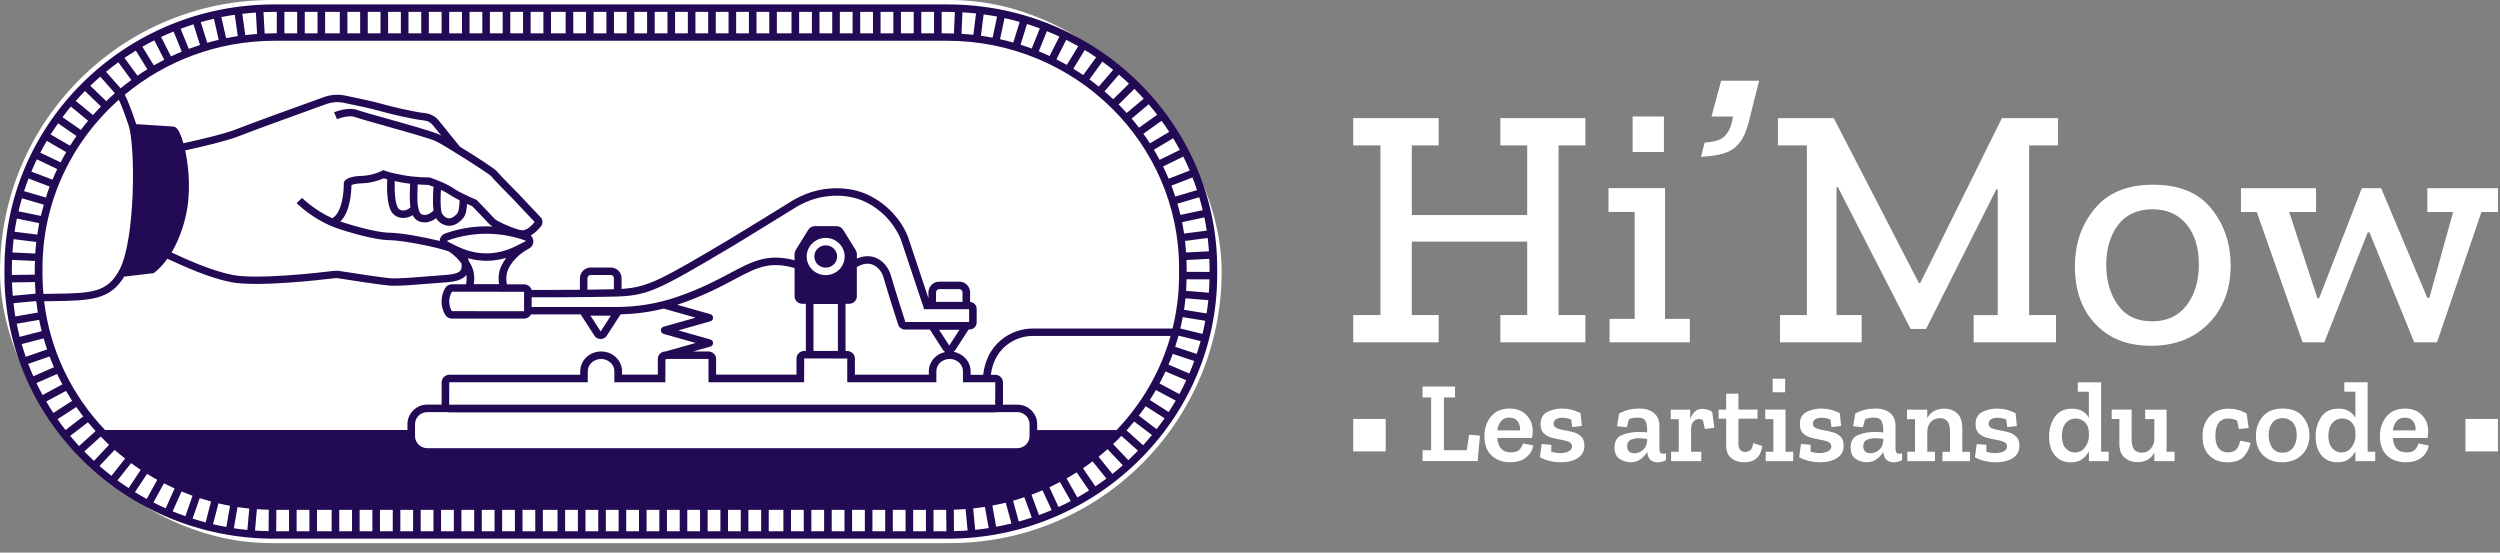 <svg width="190" height="42" viewBox="0 0 190 42" fill="none" xmlns="http://www.w3.org/2000/svg">
<rect x="0" y="0" width="190" height="42" fill="#808080" stroke="none"/>
<g clip-path="url(#clip0_218_4582)">
<rect width="92.846" height="41.276" rx="20.638" fill="white"/>
<path d="M63.621 19.493C63.621 19.719 63.531 19.931 63.367 20.092C63.202 20.254 62.986 20.341 62.755 20.341C62.278 20.341 61.888 19.959 61.888 19.493C61.888 19.026 62.275 18.645 62.755 18.645C63.231 18.645 63.621 19.026 63.621 19.493ZM92.508 20.412V20.864C92.508 31.935 83.313 40.941 72.01 40.941H20.835C9.533 40.938 0.338 31.935 0.338 20.864V20.412C0.338 9.342 9.533 0.336 20.835 0.336H72.01C83.313 0.336 92.508 9.342 92.508 20.412ZM91.783 18.088L90.063 18.311C90.097 18.602 90.123 18.893 90.143 19.188L91.879 19.1C91.855 18.761 91.824 18.421 91.783 18.088ZM91.532 16.524L89.837 16.883C89.895 17.169 89.947 17.46 89.99 17.751L91.711 17.528C91.659 17.191 91.601 16.855 91.532 16.524ZM91.142 14.989L89.488 15.48C89.569 15.761 89.644 16.046 89.713 16.332L91.405 15.973C91.327 15.642 91.238 15.314 91.142 14.989ZM3.3 22.335C3.525 22.332 3.741 22.329 3.946 22.326C6.923 22.287 8.156 22.27 9.088 20.491C10.278 18.232 10.315 11.126 9.767 9.506C9.394 8.4 9.157 7.849 9.03 7.58C5.471 10.744 3.23 15.308 3.23 20.375V20.904C3.23 21.387 3.256 21.863 3.297 22.335H3.3ZM3.355 22.9C3.799 26.658 5.476 30.051 7.985 32.681H30.966V32.229C30.966 31.414 31.644 30.75 32.476 30.75H33.564V29.07C33.564 28.745 33.827 28.482 34.15 28.482H44.099V28.208C44.099 27.382 44.812 26.712 45.687 26.712C46.561 26.712 47.274 27.385 47.274 28.208V28.468H49.994V27.272C49.994 26.961 50.257 26.709 50.58 26.709H50.594L52.867 26.064L50.433 25.375C50.309 25.341 50.225 25.227 50.225 25.103C50.225 24.979 50.309 24.866 50.433 24.832L52.867 24.142L50.439 23.454C49.376 23.72 48.282 23.864 47.168 23.887L46.091 25.55C45.987 25.686 45.822 25.767 45.646 25.767C45.47 25.767 45.303 25.686 45.202 25.55L44.13 23.893H40.354C40.262 24.082 40.057 24.215 39.817 24.215H34.344C34.133 24.215 33.939 24.102 33.833 23.924C33.466 23.299 33.469 22.521 33.833 21.894C33.937 21.715 34.133 21.605 34.344 21.605H35.42C35.467 21.368 35.475 21.13 35.446 20.895C35.19 21.226 34.69 21.407 33.899 21.458C33.515 21.484 33.076 21.52 32.623 21.557C31.639 21.636 30.628 21.718 29.976 21.718C29.84 21.718 29.721 21.715 29.62 21.707C28.939 21.656 26.453 21.269 25.709 21.15C25.613 21.136 25.524 21.133 25.426 21.144C24.461 21.263 19.545 21.834 17.556 21.444C15.867 21.113 13.947 20.228 12.916 19.753C12.847 19.722 12.784 19.691 12.72 19.663C12.2 20.392 11.761 20.698 11.727 20.72L11.669 20.76L9.437 21.023C8.355 22.821 6.836 22.847 3.949 22.886C3.759 22.886 3.557 22.892 3.349 22.895L3.355 22.9ZM14.085 16.561C13.803 17.697 13.419 18.554 13.04 19.188C13.084 19.207 13.121 19.224 13.168 19.247C14.175 19.711 16.052 20.576 17.674 20.895C19.577 21.269 24.409 20.706 25.359 20.587C25.509 20.57 25.657 20.57 25.807 20.596C27.331 20.836 29.147 21.108 29.672 21.147C30.215 21.19 31.471 21.088 32.58 20.997C33.033 20.96 33.475 20.924 33.861 20.898C35.074 20.816 35.077 20.48 35.083 20.259C35.083 20.186 35.083 20.112 35.077 20.039C34.855 19.716 34.537 19.391 34.113 19.108C33.197 18.778 30.608 18.26 29.583 18.252C28.826 18.246 27.421 17.935 25.818 17.418C23.895 16.798 22.596 15.492 22.541 15.435L22.957 15.042C22.957 15.042 23.878 15.961 25.247 16.583C26 16.19 26.139 14.553 26.127 13.939V13.874L26.156 13.815C26.231 13.659 26.508 13.391 27.513 13.365C28.321 13.343 29.011 12.995 29.017 12.989L29.15 12.921L29.283 12.989C29.283 12.989 29.543 13.105 30.536 13.295C31.575 13.495 32.58 13.484 32.591 13.484H32.64L32.686 13.498C32.733 13.512 33.847 13.883 34.456 14.307C35.008 14.689 36.151 15.164 36.162 15.167L36.217 15.189L36.258 15.232C36.301 15.277 37.329 16.337 37.6 16.637C37.796 16.849 39.324 17.505 39.702 17.505C39.705 17.505 39.708 17.505 39.711 17.505C40.092 17.494 40.473 17.073 40.634 16.869L38.966 15.102C38.524 14.658 37.499 13.62 37.317 13.374C37.034 13.111 33.824 11.066 33.125 10.73C32.704 10.529 30.666 9.955 29.176 9.537C28.093 9.231 27.239 8.994 26.982 8.895C26.563 8.737 25.853 8.957 25.613 9.056L25.388 8.536C25.498 8.491 26.477 8.1 27.19 8.369C27.423 8.457 28.353 8.717 29.335 8.994C31.012 9.466 32.912 9.998 33.379 10.221C33.417 10.238 33.469 10.266 33.535 10.303L32.906 9.523C32.738 9.316 32.499 9.183 32.233 9.155C31.252 9.048 29.41 8.598 28.841 8.428C28.396 8.295 27.426 8.078 26.107 7.809C25.677 7.721 25.232 7.755 24.822 7.902C23.529 8.369 19.224 9.919 18.2 10.331C17.232 10.722 15.096 11.208 14.074 11.431C14.374 12.803 14.527 14.776 14.085 16.555V16.561ZM37.921 20.825C37.97 20.42 38.172 19.996 38.475 19.598C37.972 19.745 37.47 19.821 36.965 19.821C36.5 19.821 36.032 19.753 35.568 19.626C35.596 19.699 35.617 19.77 35.631 19.838C35.839 20.163 35.98 20.5 36.021 20.822C36.053 21.076 36.05 21.337 36.009 21.594H37.926C37.889 21.337 37.883 21.079 37.915 20.825H37.921ZM34.346 22.174C34.075 22.632 34.075 23.194 34.338 23.647L39.82 23.652C39.82 23.652 39.82 23.652 39.823 23.652C39.826 23.652 39.829 23.652 39.829 23.652V22.176L34.344 22.171L34.346 22.174ZM39.252 18.684L39.95 18.334C39.95 18.317 39.941 18.286 39.901 18.271C38.013 17.598 35.931 17.596 34.04 18.271C33.997 18.286 33.989 18.32 33.989 18.337C33.989 18.339 33.989 18.339 33.989 18.345L34.693 18.696C36.203 19.445 37.736 19.445 39.249 18.687L39.252 18.684ZM33.417 18.294C33.434 18.042 33.602 17.825 33.844 17.74C35.002 17.327 36.223 17.152 37.435 17.214C37.314 17.137 37.219 17.07 37.17 17.013C36.936 16.753 36.084 15.871 35.885 15.667C35.81 15.636 35.669 15.574 35.493 15.498C35.49 15.543 35.487 15.591 35.481 15.656C35.429 16.218 35.366 16.583 34.719 16.993C34.543 17.104 34.346 17.16 34.147 17.16C34 17.16 33.853 17.129 33.711 17.07C33.475 16.971 33.275 16.798 33.143 16.586C32.929 16.742 32.632 16.903 32.294 16.903C32.279 16.903 32.268 16.903 32.253 16.903C31.751 16.886 31.503 16.631 31.367 16.354C31.153 16.49 30.902 16.564 30.648 16.564C30.634 16.564 30.616 16.564 30.602 16.564C30.253 16.552 29.952 16.391 29.773 16.125C29.387 15.546 29.398 14.253 29.43 13.628C29.314 13.597 29.228 13.572 29.167 13.549C28.907 13.665 28.269 13.911 27.533 13.931C27.034 13.945 26.803 14.021 26.71 14.067C26.705 14.564 26.627 16.091 25.87 16.832C25.916 16.849 25.96 16.866 26.006 16.88C27.831 17.468 29.055 17.683 29.595 17.686C30.438 17.692 32.204 18.008 33.423 18.314C33.423 18.308 33.423 18.3 33.423 18.294H33.417ZM31.165 13.962C30.928 13.934 30.68 13.897 30.423 13.849C30.264 13.818 30.126 13.79 29.999 13.761C29.973 14.494 30.016 15.455 30.256 15.811C30.351 15.956 30.507 15.989 30.622 15.995C30.833 16.006 31.047 15.908 31.194 15.755V15.738C31.116 15.379 31.145 14.477 31.168 13.965L31.165 13.962ZM32.941 14.194C32.761 14.126 32.614 14.072 32.545 14.05C32.427 14.05 32.132 14.047 31.742 14.019C31.719 14.559 31.699 15.35 31.757 15.628L31.774 15.712C31.858 16.145 31.927 16.323 32.274 16.337C32.279 16.337 32.285 16.337 32.291 16.337C32.539 16.337 32.799 16.145 32.946 16.009C32.874 15.447 32.914 14.61 32.946 14.197L32.941 14.194ZM33.535 16.052C33.576 16.267 33.734 16.462 33.939 16.549C34.052 16.597 34.225 16.631 34.404 16.515C34.829 16.247 34.86 16.094 34.907 15.602C34.921 15.455 34.924 15.376 34.927 15.302C34.927 15.277 34.927 15.252 34.93 15.226C34.641 15.082 34.346 14.921 34.127 14.768C33.957 14.649 33.734 14.533 33.509 14.431C33.483 14.898 33.46 15.628 33.538 16.052H33.535ZM40.406 22.598V23.33H46.859C48.412 23.33 49.933 23.081 51.377 22.592C53.219 21.967 54.489 21.291 55.508 20.748C57.194 19.852 58.343 19.241 60.387 19.779V19.306C60.387 19.202 60.416 19.097 60.471 19.009L61.426 17.465C61.533 17.296 61.724 17.188 61.929 17.188H63.574C63.779 17.188 63.97 17.293 64.077 17.465L65.035 19.007C65.09 19.097 65.122 19.199 65.122 19.303V19.648C65.89 19.318 66.476 19.502 66.854 19.745C67.255 20.005 67.556 20.426 67.706 20.929C68.13 22.374 68.65 23.98 68.808 24.473H73.653V23.5H70.235L68.482 18.243C68.477 18.223 67.873 16.45 65.936 15.424C65.298 15.088 64.565 14.901 63.753 14.875C63.268 14.861 62.769 14.909 62.272 15.02C61.741 15.138 61.207 15.348 60.641 15.659C60.477 15.761 56.293 18.342 55.725 18.679C49.847 22.165 49.226 22.488 46.55 22.547C44.318 22.595 41.379 22.598 40.406 22.595V22.598ZM46.535 21.984C46.576 21.984 46.616 21.984 46.657 21.981V21.15C46.657 21.014 46.55 20.898 46.426 20.898H44.875C44.818 20.898 44.763 20.924 44.719 20.969C44.673 21.017 44.647 21.082 44.647 21.153L44.642 22.015C45.291 22.007 45.941 21.998 46.538 21.984H46.535ZM73.151 22.94V22.227C73.151 22.092 73.044 21.976 72.92 21.976H71.369C71.311 21.976 71.257 22.001 71.213 22.046C71.167 22.094 71.141 22.16 71.141 22.23L71.135 22.94H73.153H73.151ZM73.185 29.05V28.211C73.185 27.696 72.732 27.28 72.175 27.28C71.618 27.28 71.164 27.699 71.164 28.211V29.05H64.391V27.249L61.12 27.241L61.112 29.053H53.845V27.28H50.672L50.589 27.309C50.583 27.309 50.58 27.309 50.574 27.309L50.566 29.053H46.691V28.213C46.691 27.699 46.238 27.283 45.681 27.283C45.124 27.283 44.67 27.702 44.67 28.213V29.053H34.144L34.136 30.756H37.248H75.633L75.642 29.073L75.633 29.05H73.182H73.185ZM78.243 32.234C78.243 31.731 77.825 31.321 77.311 31.321H75.784C75.737 31.332 75.688 31.341 75.639 31.341H34.147C34.098 31.341 34.049 31.332 34.003 31.321H32.476C31.962 31.321 31.543 31.731 31.543 32.234V33.148C31.543 33.651 31.962 34.061 32.476 34.061H77.314C77.828 34.061 78.246 33.651 78.246 33.148V32.234H78.243ZM54.192 26.07C54.192 26.197 54.108 26.308 53.984 26.342L52.67 26.712H53.837C54.16 26.712 54.423 26.964 54.423 27.275V28.471H60.534V27.246C60.534 26.93 60.797 26.672 61.12 26.672H61.245V23.087H60.973C60.65 23.087 60.387 22.83 60.387 22.513V20.372C58.473 19.824 57.497 20.338 55.782 21.252C54.743 21.803 53.45 22.493 51.565 23.132C51.53 23.143 51.495 23.152 51.464 23.163L53.987 23.876C54.111 23.91 54.195 24.023 54.195 24.147C54.195 24.272 54.111 24.385 53.987 24.419L51.553 25.109L53.987 25.799C54.111 25.833 54.195 25.946 54.195 26.07H54.192ZM63.774 20.497C64.045 20.228 64.195 19.875 64.195 19.496C64.195 18.715 63.545 18.082 62.752 18.082C61.955 18.082 61.308 18.718 61.308 19.496C61.308 20.276 61.955 20.91 62.752 20.91C63.139 20.91 63.499 20.763 63.774 20.494V20.497ZM61.825 23.104V26.67H63.681V23.104H61.825ZM65.122 22.51C65.122 22.663 65.061 22.807 64.951 22.917C64.842 23.025 64.695 23.087 64.536 23.087H64.261V26.675H64.386C64.709 26.675 64.972 26.933 64.972 27.249V28.474H70.59V28.213C70.59 27.501 71.121 26.904 71.828 26.754C71.779 26.721 71.733 26.684 71.695 26.636L70.668 25.047H68.785C68.546 25.047 68.335 24.897 68.263 24.673C68.11 24.207 67.579 22.57 67.148 21.093C67.039 20.717 66.819 20.409 66.534 20.225C66.124 19.959 65.659 19.982 65.119 20.29V22.513L65.122 22.51ZM72.917 25.066H71.369L72.143 26.262L72.917 25.066ZM44.875 23.992L45.649 25.188L46.423 23.992H44.875ZM88.963 25.533H78.494C77.29 25.533 76.176 26.22 75.656 27.286C75.472 27.662 75.353 28.069 75.304 28.485H75.642C75.965 28.485 76.228 28.748 76.228 29.073V30.753H77.317C78.151 30.753 78.826 31.417 78.826 32.232V32.684H84.863C86.769 30.685 88.198 28.242 88.966 25.533H88.963ZM89.609 20.904V20.375C89.609 10.849 81.696 3.098 71.97 3.098H20.873C16.534 3.098 12.558 4.645 9.484 7.198C9.628 7.467 9.888 8.055 10.318 9.328C10.329 9.361 10.338 9.398 10.35 9.435C11.063 9.48 12.815 9.593 13.153 9.616C13.349 9.63 13.468 9.788 13.508 9.842C13.647 10.026 13.8 10.396 13.938 10.888C14.943 10.668 17.062 10.184 17.983 9.814C18.988 9.41 22.963 7.973 24.626 7.376C25.137 7.193 25.691 7.153 26.228 7.261C27.172 7.453 28.422 7.719 29.014 7.894C29.551 8.052 31.373 8.496 32.303 8.598C32.721 8.643 33.099 8.85 33.362 9.178L34.95 11.146C36.18 11.901 37.675 12.862 37.796 13.054C37.88 13.173 38.671 13.993 39.39 14.714L41.082 16.507C41.264 16.699 41.278 16.991 41.117 17.197C40.952 17.406 40.678 17.703 40.337 17.895C40.447 18.003 40.522 18.141 40.533 18.3C40.551 18.549 40.424 18.778 40.201 18.893C39.133 19.453 38.57 20.324 38.498 20.895C38.469 21.133 38.478 21.37 38.524 21.611H39.826C39.976 21.611 40.118 21.662 40.227 21.755C40.314 21.831 40.374 21.928 40.401 22.035C41.024 22.035 42.499 22.035 44.07 22.021L44.076 21.15C44.076 20.938 44.157 20.734 44.307 20.579C44.46 20.42 44.665 20.333 44.881 20.333H46.431C46.876 20.333 47.24 20.698 47.24 21.15V21.956C49.235 21.834 50.239 21.272 55.427 18.195C55.993 17.861 60.306 15.201 60.35 15.172C60.976 14.827 61.559 14.601 62.145 14.468C62.691 14.347 63.239 14.293 63.774 14.31C64.674 14.338 65.494 14.547 66.21 14.926C68.361 16.066 69.005 17.989 69.031 18.071L70.561 22.663V22.224C70.564 22.012 70.647 21.809 70.795 21.653C70.948 21.495 71.153 21.407 71.369 21.407H72.92C73.364 21.407 73.728 21.772 73.728 22.224V22.943C74.008 22.968 74.227 23.194 74.227 23.474V24.504C74.227 24.8 73.982 25.041 73.679 25.041H73.615L72.588 26.63C72.556 26.672 72.515 26.709 72.472 26.74C73.208 26.87 73.766 27.481 73.766 28.211V28.485H74.721C74.776 27.987 74.915 27.495 75.134 27.043C75.749 25.785 77.068 24.97 78.494 24.97H89.113C89.436 23.667 89.609 22.306 89.609 20.907V20.904ZM90.628 13.487L89.026 14.109C89.13 14.383 89.231 14.661 89.321 14.94L90.975 14.448C90.868 14.123 90.753 13.804 90.628 13.487ZM89.93 11.898L88.394 12.653C88.544 12.958 88.683 13.269 88.815 13.583L90.418 12.961C90.265 12.602 90.103 12.246 89.93 11.898ZM89.162 10.507L87.695 11.38C87.845 11.632 87.993 11.889 88.131 12.149L89.667 11.395C89.505 11.095 89.338 10.798 89.162 10.507ZM88.281 9.181L86.898 10.165C87.072 10.405 87.236 10.648 87.395 10.897L88.859 10.023C88.674 9.738 88.481 9.455 88.281 9.178V9.181ZM87.3 7.925L86.006 9.011C86.197 9.237 86.385 9.466 86.564 9.704L87.946 8.72C87.739 8.448 87.522 8.185 87.3 7.925ZM86.214 6.754L85.016 7.939C85.224 8.148 85.429 8.366 85.628 8.587L86.921 7.501C86.694 7.246 86.457 6.998 86.214 6.757V6.754ZM85.036 5.674L83.942 6.944C84.167 7.136 84.39 7.337 84.606 7.54L85.804 6.358C85.556 6.124 85.299 5.895 85.039 5.674H85.036ZM83.778 4.687L82.796 6.036C83.038 6.211 83.275 6.392 83.506 6.579L84.6 5.309C84.332 5.095 84.058 4.888 83.781 4.687H83.778ZM82.441 3.802L81.575 5.222C81.829 5.377 82.08 5.538 82.325 5.705L83.307 4.357C83.024 4.164 82.735 3.978 82.441 3.799V3.802ZM81.032 3.03L80.287 4.509C80.556 4.645 80.818 4.786 81.078 4.933L81.944 3.514C81.644 3.344 81.341 3.183 81.032 3.028V3.03ZM79.566 2.369L78.948 3.898C79.225 4.012 79.499 4.13 79.77 4.258L80.515 2.779C80.204 2.634 79.886 2.499 79.566 2.369ZM77.562 3.398C77.848 3.488 78.131 3.587 78.411 3.689L79.028 2.159C78.705 2.041 78.379 1.928 78.05 1.826L77.562 3.398ZM76.003 2.979C76.344 3.056 76.678 3.141 77.01 3.234L77.496 1.665C77.114 1.557 76.73 1.461 76.344 1.376L76.003 2.979ZM74.548 2.716C74.845 2.759 75.143 2.807 75.437 2.864L75.778 1.26C75.44 1.195 75.099 1.141 74.756 1.096L74.551 2.716H74.548ZM73.076 2.569C73.376 2.586 73.676 2.612 73.973 2.643L74.178 1.023C73.838 0.986 73.491 0.958 73.145 0.938L73.073 2.569H73.076ZM71.566 2.533H71.97C72.146 2.533 72.322 2.541 72.498 2.547L72.57 0.918C72.383 0.912 72.198 0.904 72.01 0.904H71.566V2.533ZM70.018 2.533H70.988V0.901H70.018V2.53V2.533ZM68.471 2.533H69.441V0.901H68.471V2.53V2.533ZM66.923 2.533H67.893V0.901H66.923V2.53V2.533ZM65.376 2.533H66.346V0.901H65.376V2.53V2.533ZM63.828 2.533H64.799V0.901H63.828V2.53V2.533ZM62.281 2.533H63.251V0.901H62.281V2.53V2.533ZM60.734 2.533H61.704V0.901H60.734V2.53V2.533ZM59.042 2.533H60.156V0.901H59.042V2.53V2.533ZM57.494 2.533H58.464V0.901H57.494V2.53V2.533ZM55.947 2.533H56.917V0.901H55.947V2.53V2.533ZM54.4 2.533H55.37V0.901H54.4V2.53V2.533ZM52.852 2.533H53.822V0.901H52.852V2.53V2.533ZM51.305 2.533H52.275V0.901H51.305V2.53V2.533ZM49.757 2.533H50.727V0.901H49.757V2.53V2.533ZM48.21 2.533H49.18V0.901H48.21V2.53V2.533ZM46.662 2.533H47.632V0.901H46.662V2.53V2.533ZM45.115 2.533H46.085V0.901H45.115V2.53V2.533ZM43.568 2.533H44.538V0.901H43.568V2.53V2.533ZM41.876 2.533H42.99V0.901H41.876V2.53V2.533ZM40.328 2.533H41.298V0.901H40.328V2.53V2.533ZM38.781 2.533H39.751V0.901H38.781V2.53V2.533ZM37.233 2.533H38.203V0.901H37.233V2.53V2.533ZM35.686 2.533H36.656V0.901H35.686V2.53V2.533ZM34.139 2.533H35.109V0.901H34.139V2.53V2.533ZM32.591 2.533H33.561V0.901H32.591V2.53V2.533ZM31.044 2.533H32.014V0.901H31.044V2.53V2.533ZM29.496 2.533H30.466V0.901H29.496V2.53V2.533ZM27.949 2.533H28.919V0.901H27.949V2.53V2.533ZM26.401 2.533H27.372V0.901H26.401V2.53V2.533ZM24.71 2.533H25.824V0.901H24.71V2.53V2.533ZM23.162 2.533H24.132V0.901H23.162V2.53V2.533ZM21.615 2.533H22.585V0.901H21.615V2.53V2.533ZM20.024 0.924L20.114 2.55C20.362 2.541 20.607 2.53 20.858 2.53H21.037V0.901H20.818C20.552 0.901 20.287 0.91 20.021 0.921L20.024 0.924ZM18.416 1.051L18.641 2.668C18.939 2.632 19.236 2.603 19.539 2.584L19.447 0.955C19.1 0.977 18.757 1.011 18.416 1.051ZM16.822 1.3L17.183 2.897C17.478 2.838 17.772 2.787 18.07 2.742L17.844 1.122C17.501 1.173 17.16 1.232 16.822 1.297V1.3ZM15.258 1.684L15.751 3.254C16.04 3.172 16.329 3.095 16.62 3.028L16.259 1.427C15.922 1.506 15.587 1.591 15.258 1.684ZM13.727 2.188L14.351 3.715C14.631 3.61 14.914 3.511 15.2 3.418L14.706 1.848C14.377 1.953 14.051 2.066 13.727 2.188ZM12.244 2.81L12.994 4.286C13.266 4.159 13.537 4.037 13.814 3.924L13.191 2.397C12.87 2.527 12.555 2.666 12.244 2.81ZM10.82 3.553L11.692 4.967C11.952 4.82 12.215 4.676 12.48 4.54L11.73 3.064C11.421 3.22 11.118 3.381 10.82 3.553ZM9.461 4.405L10.448 5.751C10.693 5.581 10.944 5.42 11.198 5.264L10.324 3.848C10.029 4.026 9.743 4.215 9.458 4.407L9.461 4.405ZM8.057 5.454L9.166 6.712C9.432 6.494 9.7 6.282 9.98 6.079L8.993 4.733C8.675 4.964 8.363 5.205 8.06 5.454H8.057ZM6.862 6.517L8.075 7.685C8.288 7.478 8.508 7.277 8.73 7.082L7.622 5.824C7.362 6.05 7.111 6.279 6.862 6.517ZM5.759 7.671L7.067 8.742C7.264 8.519 7.466 8.301 7.671 8.089L6.458 6.918C6.218 7.162 5.985 7.413 5.759 7.671ZM4.752 8.906L6.146 9.873C6.322 9.636 6.507 9.404 6.695 9.175L5.384 8.1C5.165 8.363 4.954 8.632 4.749 8.906H4.752ZM3.848 10.218L5.323 11.075C5.479 10.823 5.644 10.577 5.811 10.337L4.417 9.37C4.221 9.65 4.03 9.933 3.848 10.221V10.218ZM3.06 11.601L4.605 12.339C4.74 12.076 4.882 11.819 5.032 11.564L3.557 10.707C3.383 11.002 3.219 11.298 3.063 11.601H3.06ZM2.385 13.04L3.99 13.654C4.102 13.382 4.224 13.114 4.351 12.848L2.803 12.11C2.656 12.415 2.517 12.726 2.385 13.04ZM1.83 14.528L3.484 15.011C3.574 14.731 3.672 14.454 3.776 14.18L2.171 13.566C2.05 13.883 1.934 14.202 1.83 14.528ZM1.409 16.057L3.103 16.408C3.17 16.122 3.245 15.837 3.326 15.554L1.669 15.07C1.573 15.396 1.487 15.724 1.409 16.057ZM1.108 17.613L2.829 17.828C2.872 17.536 2.922 17.248 2.979 16.959L1.282 16.609C1.215 16.94 1.158 17.276 1.106 17.613H1.108ZM0.944 19.188L2.679 19.267C2.696 18.973 2.722 18.679 2.757 18.39L1.036 18.175C0.996 18.512 0.967 18.848 0.944 19.188ZM0.901 20.898L2.641 20.873V20.378C2.641 20.194 2.65 20.013 2.656 19.832L0.918 19.753C0.909 19.974 0.901 20.194 0.901 20.418V20.87C0.901 20.87 0.901 20.89 0.901 20.898ZM0.973 22.479L2.702 22.318C2.679 22.027 2.662 21.733 2.653 21.438L0.912 21.464C0.924 21.806 0.941 22.142 0.97 22.479H0.973ZM1.169 24.051L2.875 23.754C2.829 23.466 2.789 23.175 2.754 22.881L1.025 23.042C1.062 23.381 1.111 23.718 1.166 24.051H1.169ZM1.495 25.601L3.17 25.168C3.098 24.885 3.034 24.597 2.976 24.308L1.27 24.605C1.337 24.939 1.412 25.273 1.495 25.601ZM1.954 27.119L3.583 26.556C3.487 26.279 3.401 25.999 3.32 25.717L1.648 26.149C1.744 26.477 1.845 26.8 1.957 27.122L1.954 27.119ZM2.532 28.598L4.102 27.908C3.984 27.64 3.874 27.368 3.77 27.091L2.145 27.654C2.266 27.973 2.396 28.287 2.535 28.598H2.532ZM3.233 30.023L4.74 29.212C4.602 28.951 4.466 28.689 4.342 28.423L2.771 29.113C2.919 29.421 3.072 29.723 3.236 30.023H3.233ZM4.053 31.386L5.482 30.462C5.321 30.213 5.168 29.964 5.017 29.706L3.513 30.515C3.687 30.809 3.866 31.101 4.053 31.383V31.386ZM4.98 32.681L6.325 31.649C6.143 31.414 5.97 31.177 5.8 30.934L4.371 31.858C4.567 32.138 4.769 32.413 4.98 32.681ZM7.264 32.766C7.064 32.545 6.871 32.322 6.68 32.093L5.335 33.125C5.552 33.388 5.777 33.648 6.008 33.9L7.261 32.766H7.264ZM7.139 35.028L8.291 33.804C8.075 33.6 7.861 33.394 7.656 33.179L6.406 34.31C6.646 34.556 6.888 34.793 7.139 35.028ZM8.473 36.162L9.507 34.847C9.235 34.635 8.97 34.417 8.713 34.191L7.561 35.413C7.855 35.67 8.161 35.919 8.47 36.162H8.473ZM9.775 37.095L10.696 35.707C10.448 35.543 10.203 35.373 9.963 35.195L8.929 36.51C9.207 36.713 9.489 36.906 9.778 37.095H9.775ZM11.152 37.918L11.952 36.465C11.689 36.32 11.432 36.17 11.178 36.012L10.257 37.401C10.549 37.581 10.846 37.754 11.149 37.918H11.152ZM12.593 38.631L13.268 37.121C12.994 36.996 12.726 36.869 12.46 36.733L11.66 38.187C11.966 38.342 12.278 38.492 12.593 38.631ZM14.634 37.678C14.351 37.576 14.071 37.468 13.797 37.355L13.121 38.862C13.439 38.992 13.762 39.114 14.088 39.23L14.634 37.678ZM16.043 38.113C15.751 38.034 15.466 37.949 15.18 37.859L14.634 39.411C14.963 39.516 15.292 39.615 15.627 39.702L16.04 38.113H16.043ZM17.483 38.438C17.186 38.385 16.895 38.322 16.603 38.255L16.19 39.841C16.525 39.92 16.863 39.988 17.203 40.05L17.483 38.438ZM18.947 38.65C18.647 38.619 18.35 38.583 18.052 38.537L17.772 40.149C18.113 40.2 18.456 40.242 18.8 40.276L18.944 38.648L18.947 38.65ZM20.425 38.738C20.122 38.732 19.822 38.718 19.525 38.696L19.38 40.322C19.724 40.347 20.067 40.361 20.414 40.367L20.425 38.738ZM21.967 38.749H21.003L20.991 40.378H21.967V38.749ZM23.514 38.749H22.544V40.378H23.514V38.749ZM25.206 38.749H24.092V40.378H25.206V38.749ZM26.754 38.749H25.784V40.378H26.754V38.749ZM28.301 38.749H27.331V40.378H28.301V38.749ZM29.849 38.749H28.878V40.378H29.849V38.749ZM31.396 38.749H30.426V40.378H31.396V38.749ZM32.943 38.749H31.973V40.378H32.943V38.749ZM34.491 38.749H33.521V40.378H34.491V38.749ZM36.038 38.749H35.068V40.378H36.038V38.749ZM37.586 38.749H36.616V40.378H37.586V38.749ZM39.133 38.749H38.163V40.378H39.133V38.749ZM40.681 38.749H39.711V40.378H40.681V38.749ZM42.372 38.749H41.258V40.378H42.372V38.749ZM43.92 38.749H42.95V40.378H43.92V38.749ZM45.467 38.749H44.497V40.378H45.467V38.749ZM47.015 38.749H46.045V40.378H47.015V38.749ZM48.562 38.749H47.592V40.378H48.562V38.749ZM50.109 38.749H49.139V40.378H50.109V38.749ZM51.657 38.749H50.687V40.378H51.657V38.749ZM53.204 38.749H52.234V40.378H53.204V38.749ZM54.752 38.749H53.782V40.378H54.752V38.749ZM56.299 38.749H55.329V40.378H56.299V38.749ZM57.847 38.749H56.877V40.378H57.847V38.749ZM59.538 38.749H58.424V40.378H59.538V38.749ZM61.086 38.749H60.116V40.378H61.086V38.749ZM62.633 38.749H61.663V40.378H62.633V38.749ZM64.181 38.749H63.211V40.378H64.181V38.749ZM65.728 38.749H64.758V40.378H65.728V38.749ZM67.275 38.749H66.305V40.378H67.275V38.749ZM68.823 38.749H67.853V40.378H68.823V38.749ZM70.37 38.749H69.4V40.378H70.37V38.749ZM71.927 40.378L71.909 38.749H70.948V40.378H71.927ZM73.537 40.316L73.387 38.693C73.09 38.715 72.79 38.73 72.487 38.738L72.504 40.367C72.85 40.358 73.197 40.341 73.537 40.316ZM75.14 40.135L74.854 38.523C74.559 38.568 74.259 38.608 73.962 38.639L74.115 40.268C74.461 40.231 74.802 40.189 75.143 40.135H75.14ZM76.869 39.787L76.436 38.204C76.101 38.286 75.763 38.359 75.42 38.421L75.706 40.033C76.095 39.96 76.485 39.88 76.866 39.787H76.869ZM78.416 39.335L77.851 37.788C77.568 37.884 77.282 37.972 76.993 38.054L77.426 39.637C77.761 39.544 78.09 39.445 78.416 39.335ZM79.924 38.766L79.231 37.265C78.956 37.381 78.679 37.494 78.396 37.599L78.962 39.148C79.288 39.029 79.606 38.902 79.924 38.766ZM81.376 38.079L80.559 36.634C80.296 36.773 80.027 36.906 79.756 37.033L80.449 38.534C80.764 38.39 81.073 38.24 81.376 38.079ZM82.764 37.276L81.829 35.899C81.578 36.057 81.321 36.213 81.061 36.36L81.878 37.805C82.178 37.635 82.473 37.46 82.764 37.276ZM84.087 36.368L83.036 35.065C82.799 35.243 82.556 35.418 82.308 35.585L83.246 36.965C83.532 36.773 83.809 36.575 84.087 36.368ZM85.331 35.359L84.173 34.14C83.951 34.338 83.723 34.528 83.492 34.714L84.543 36.018C84.811 35.806 85.074 35.585 85.331 35.359ZM86.483 34.251L85.227 33.125C85.022 33.34 84.811 33.546 84.595 33.753L85.752 34.972C86.004 34.737 86.246 34.496 86.483 34.251ZM87.545 33.06L86.197 32.034C86.009 32.263 85.816 32.489 85.617 32.709L86.875 33.838C87.106 33.586 87.329 33.326 87.545 33.063V33.06ZM88.507 31.791L87.075 30.872C86.907 31.115 86.731 31.355 86.552 31.59L87.9 32.616C88.108 32.347 88.313 32.07 88.507 31.791ZM89.355 30.445L87.848 29.641C87.701 29.899 87.548 30.15 87.386 30.396L88.821 31.315C89.006 31.03 89.185 30.739 89.355 30.445ZM90.155 28.901L88.576 28.23C88.434 28.539 88.281 28.844 88.123 29.144L89.632 29.95C89.817 29.608 89.99 29.257 90.155 28.901ZM90.764 27.436L89.13 26.893C89.029 27.17 88.922 27.444 88.807 27.713L90.389 28.386C90.522 28.075 90.646 27.755 90.764 27.436ZM91.246 25.923L89.569 25.51C89.491 25.796 89.407 26.076 89.315 26.356L90.949 26.899C91.056 26.576 91.157 26.251 91.246 25.923ZM91.599 24.379L89.889 24.102C89.835 24.39 89.774 24.679 89.707 24.965L91.388 25.377C91.469 25.049 91.538 24.716 91.601 24.382L91.599 24.379ZM91.829 22.813L90.097 22.671C90.068 22.965 90.031 23.257 89.987 23.545L91.702 23.822C91.754 23.488 91.798 23.152 91.832 22.813H91.829ZM91.919 21.232L90.178 21.226C90.172 21.52 90.161 21.814 90.141 22.106L91.873 22.247C91.896 21.911 91.913 21.571 91.919 21.232ZM91.928 20.415C91.928 20.166 91.919 19.917 91.907 19.671L90.169 19.759C90.178 19.965 90.187 20.172 90.187 20.378V20.661L91.928 20.666V20.415Z" fill="#230A55"/>
<path d="M114.025 11.05H116.066V16.346H107.297V11.05H109.338V8.98H102.845V11.05H104.913V23.946H102.845V26.016H109.338V23.946H107.297V18.363H116.066V23.946H114.025V26.016H120.491V23.946H118.45V11.05H120.491V8.98H114.025V11.05ZM122.324 24.234V26.016H128.426V24.234H126.541V14.299H122.246V16.108H124.235V24.234H122.324ZM124.079 8.85V11.55H126.459V8.85H124.079ZM149.998 23.946V26.016H156.256V23.946H154.214V11.05H156.412V8.98H152.144L145.938 21.508H145.834L139.367 8.98H135.124V11.05H137.322V23.946H135.281V26.016H141.487V23.946H139.576V14.224H139.68L145.204 24.997H146.382L151.723 14.383H151.828V23.949H149.995L149.998 23.946ZM159.251 24.629C158.213 23.528 157.694 22.077 157.694 20.277C157.694 18.477 158.193 17.098 159.188 15.873C160.182 14.65 161.667 14.038 163.639 14.038C165.611 14.038 167.087 14.645 168.064 15.858C169.042 17.072 169.529 18.509 169.529 20.169C169.529 21.969 168.975 23.438 167.867 24.573C166.759 25.709 165.298 26.278 163.482 26.278C161.667 26.278 160.293 25.726 159.254 24.626L159.251 24.629ZM160.075 20.146C160.075 21.334 160.368 22.344 160.951 23.174C161.537 24.004 162.404 24.42 163.555 24.42C164.706 24.42 165.567 24.013 166.185 23.2C166.806 22.387 167.116 21.354 167.116 20.094C167.116 18.834 166.797 17.78 166.159 17.028C165.521 16.276 164.663 15.902 163.581 15.902C162.499 15.902 161.577 16.299 160.977 17.095C160.374 17.89 160.072 18.906 160.072 20.149L160.075 20.146ZM184.475 16.111H186.438L184.631 22.637H184.475L180.966 14.302H179.501L176.254 22.663H176.123L173.977 16.111H176.019V14.302H170.312V16.111H171.515L174.998 26.019H176.648L179.948 17.658H180.079L183.483 26.019H185.211L188.59 16.111H189.845V14.302H184.478V16.111H184.475ZM129.548 10.841L129.275 11.924C131.311 11.77 132.442 11.524 133.004 8.867L133.692 6.138H130.806L130.073 8.858H131.711C131.43 10.632 130.583 10.743 129.545 10.841H129.548ZM111.476 34.215H109.736V30.206H110.58V29.378H108.115V30.206H108.767V34.215H108.115V35.042H112.302L112.476 33.106L111.65 33.036L111.476 34.212V34.215ZM115.741 33.701L116.516 33.849C116.481 34.192 116.313 34.491 116.011 34.746C115.709 35.002 115.295 35.13 114.767 35.13C114.199 35.13 113.732 34.961 113.366 34.627C113.001 34.293 112.818 33.8 112.818 33.15C112.818 32.551 112.984 32.052 113.32 31.651C113.653 31.251 114.12 31.05 114.718 31.05C115.257 31.05 115.686 31.213 116.002 31.535C116.318 31.858 116.481 32.267 116.487 32.761C116.487 32.923 116.469 33.097 116.434 33.283H113.795C113.848 34.015 114.196 34.38 114.839 34.38C115.141 34.38 115.359 34.308 115.489 34.163C115.62 34.017 115.707 33.864 115.747 33.701H115.741ZM113.798 32.708H115.524C115.547 32.476 115.495 32.255 115.361 32.049C115.231 31.843 115.011 31.738 114.703 31.738C114.425 31.738 114.213 31.831 114.068 32.017C113.923 32.203 113.833 32.432 113.798 32.705V32.708ZM119.59 32.853C119.358 32.787 119.126 32.734 118.894 32.697C118.662 32.659 118.467 32.609 118.311 32.543C118.154 32.479 118.076 32.366 118.076 32.203C118.076 32.041 118.137 31.93 118.264 31.858C118.389 31.785 118.543 31.747 118.722 31.747C118.954 31.747 119.184 31.791 119.41 31.878L119.488 32.461L120.219 32.374L120.123 31.408C119.676 31.169 119.201 31.05 118.696 31.05C118.314 31.05 117.948 31.135 117.603 31.303C117.258 31.471 117.084 31.782 117.084 32.235C117.084 32.543 117.162 32.775 117.325 32.929C117.484 33.083 117.684 33.193 117.922 33.26C118.16 33.327 118.398 33.379 118.635 33.417C118.873 33.454 119.073 33.51 119.233 33.579C119.392 33.649 119.474 33.765 119.474 33.928C119.474 34.09 119.384 34.224 119.207 34.308C119.03 34.392 118.821 34.436 118.583 34.436C118.485 34.436 118.372 34.427 118.247 34.41C118.122 34.392 118.003 34.36 117.893 34.314L117.902 33.809L117.171 33.739L117.032 34.749C117.258 34.877 117.513 34.973 117.794 35.037C118.076 35.1 118.357 35.132 118.635 35.132C119.152 35.132 119.578 35.025 119.911 34.81C120.245 34.595 120.413 34.285 120.413 33.878C120.413 33.57 120.335 33.338 120.178 33.184C120.022 33.031 119.827 32.92 119.595 32.853H119.59ZM126.607 34.453L126.616 34.967C126.425 35.077 126.216 35.132 125.99 35.132C125.497 35.132 125.23 34.874 125.189 34.357V34.34C125.073 34.543 124.908 34.726 124.696 34.889C124.485 35.051 124.221 35.132 123.907 35.132C123.635 35.132 123.365 35.048 123.101 34.883C122.837 34.717 122.704 34.427 122.704 34.015C122.704 33.533 122.895 33.213 123.278 33.059C123.661 32.906 124.076 32.827 124.522 32.827C124.632 32.827 124.746 32.83 124.862 32.836C124.978 32.842 125.085 32.85 125.183 32.862V32.644C125.183 32.412 125.143 32.203 125.062 32.017C124.98 31.831 124.777 31.738 124.453 31.738C124.331 31.738 124.215 31.747 124.108 31.765C124 31.782 123.896 31.817 123.797 31.869L123.641 32.47L122.892 32.392L123.058 31.416C123.348 31.277 123.606 31.181 123.832 31.129C124.058 31.077 124.319 31.05 124.615 31.05C125.05 31.05 125.41 31.161 125.691 31.381C125.972 31.602 126.114 31.933 126.114 32.374V34.137C126.114 34.369 126.21 34.485 126.401 34.485C126.454 34.485 126.52 34.473 126.601 34.45L126.607 34.453ZM125.189 33.356C125.091 33.344 124.989 33.332 124.885 33.321C124.78 33.309 124.673 33.303 124.563 33.303C124.331 33.303 124.122 33.344 123.939 33.425C123.757 33.507 123.664 33.669 123.664 33.913C123.664 34.267 123.852 34.444 124.229 34.444C124.45 34.444 124.659 34.366 124.856 34.203C125.053 34.044 125.163 33.806 125.186 33.492V33.353L125.189 33.356ZM129.394 31.071C129.145 31.071 128.942 31.149 128.788 31.303C128.634 31.457 128.521 31.646 128.452 31.866V31.135H126.978V31.858H127.587V34.334H127.005V35.048H129.295V34.334H128.521V32.601C128.521 32.363 128.582 32.177 128.701 32.043C128.82 31.91 128.962 31.843 129.124 31.843C129.206 31.843 129.304 31.872 129.42 31.93L129.568 32.601L130.29 32.514L130.125 31.294C129.899 31.149 129.655 31.077 129.394 31.077V31.071ZM132.99 34.238C132.868 34.311 132.758 34.349 132.659 34.349C132.3 34.349 132.12 34.142 132.12 33.73V31.82H133.573V31.132H132.12V29.921H131.189V31.132H130.615V31.82H131.189V33.878C131.189 34.273 131.311 34.581 131.56 34.801C131.807 35.022 132.14 35.132 132.558 35.132C133.364 35.132 133.822 34.72 133.932 33.896L133.245 33.678C133.199 33.98 133.115 34.169 132.993 34.241L132.99 34.238ZM135.698 31.132H134.159V31.855H134.776V34.331H134.193V35.045H136.284V34.331H135.701V31.132H135.698ZM134.724 28.786V29.814H135.672V28.786H134.724ZM139.294 32.853C139.062 32.787 138.83 32.734 138.598 32.697C138.366 32.659 138.172 32.609 138.015 32.543C137.859 32.479 137.781 32.366 137.781 32.203C137.781 32.041 137.841 31.93 137.969 31.858C138.094 31.785 138.247 31.747 138.427 31.747C138.659 31.747 138.888 31.791 139.115 31.878L139.193 32.461L139.924 32.374L139.828 31.408C139.381 31.169 138.906 31.05 138.401 31.05C138.018 31.05 137.653 31.135 137.308 31.303C136.963 31.471 136.789 31.782 136.789 32.235C136.789 32.543 136.867 32.775 137.03 32.929C137.189 33.083 137.389 33.193 137.627 33.26C137.865 33.327 138.102 33.379 138.34 33.417C138.578 33.454 138.778 33.51 138.938 33.579C139.097 33.649 139.178 33.765 139.178 33.928C139.178 34.09 139.088 34.224 138.912 34.308C138.735 34.392 138.526 34.436 138.288 34.436C138.189 34.436 138.076 34.427 137.952 34.41C137.827 34.392 137.708 34.36 137.598 34.314L137.607 33.809L136.876 33.739L136.737 34.749C136.963 34.877 137.218 34.973 137.499 35.037C137.781 35.1 138.062 35.132 138.34 35.132C138.856 35.132 139.283 35.025 139.616 34.81C139.95 34.595 140.118 34.285 140.118 33.878C140.118 33.57 140.04 33.338 139.883 33.184C139.726 33.031 139.532 32.92 139.3 32.853H139.294ZM144.552 34.453L144.561 34.967C144.369 35.077 144.16 35.132 143.934 35.132C143.441 35.132 143.174 34.874 143.134 34.357V34.34C143.018 34.543 142.853 34.726 142.641 34.889C142.429 35.051 142.165 35.132 141.852 35.132C141.579 35.132 141.31 35.048 141.046 34.883C140.782 34.717 140.649 34.427 140.649 34.015C140.649 33.533 140.84 33.213 141.223 33.059C141.606 32.906 142.02 32.827 142.467 32.827C142.577 32.827 142.69 32.83 142.806 32.836C142.922 32.842 143.029 32.85 143.128 32.862V32.644C143.128 32.412 143.087 32.203 143.006 32.017C142.925 31.831 142.722 31.738 142.397 31.738C142.275 31.738 142.159 31.747 142.052 31.765C141.945 31.782 141.84 31.817 141.742 31.869L141.585 32.47L140.837 32.392L141.002 31.416C141.292 31.277 141.55 31.181 141.777 31.129C142.003 31.077 142.264 31.05 142.56 31.05C142.995 31.05 143.354 31.161 143.635 31.381C143.917 31.602 144.059 31.933 144.059 32.374V34.137C144.059 34.369 144.155 34.485 144.346 34.485C144.398 34.485 144.465 34.473 144.546 34.45L144.552 34.453ZM143.134 33.356C143.035 33.344 142.934 33.332 142.829 33.321C142.725 33.309 142.618 33.303 142.507 33.303C142.275 33.303 142.067 33.344 141.884 33.425C141.701 33.507 141.608 33.669 141.608 33.913C141.608 34.267 141.797 34.444 142.174 34.444C142.394 34.444 142.603 34.366 142.8 34.203C142.998 34.044 143.108 33.806 143.131 33.492V33.353L143.134 33.356ZM149.125 32.459C149.125 31.977 148.992 31.622 148.725 31.396C148.458 31.169 148.139 31.056 147.768 31.056C147.176 31.056 146.744 31.294 146.472 31.77V31.135H144.932V31.858H145.541V34.334H144.958V35.048H147.057V34.334H146.475V32.775C146.48 32.496 146.57 32.261 146.741 32.069C146.912 31.878 147.147 31.782 147.443 31.782C147.681 31.782 147.866 31.86 148 32.014C148.133 32.168 148.2 32.432 148.2 32.804V34.337H147.626V35.051H149.717V34.337H149.134V32.461L149.125 32.459ZM152.651 32.856C152.419 32.789 152.187 32.737 151.955 32.7C151.723 32.662 151.529 32.612 151.372 32.546C151.216 32.482 151.138 32.368 151.138 32.206C151.138 32.043 151.198 31.933 151.326 31.86C151.451 31.788 151.604 31.75 151.784 31.75C152.016 31.75 152.245 31.794 152.472 31.881L152.55 32.464L153.281 32.377L153.185 31.41C152.738 31.172 152.263 31.053 151.758 31.053C151.375 31.053 151.01 31.138 150.665 31.306C150.32 31.474 150.146 31.785 150.146 32.238C150.146 32.546 150.224 32.778 150.386 32.932C150.546 33.086 150.746 33.196 150.984 33.263C151.222 33.33 151.459 33.382 151.697 33.419C151.935 33.457 152.135 33.512 152.295 33.582C152.454 33.652 152.535 33.768 152.535 33.93C152.535 34.093 152.445 34.227 152.269 34.311C152.092 34.395 151.883 34.438 151.645 34.438C151.546 34.438 151.433 34.43 151.309 34.412C151.184 34.395 151.065 34.363 150.955 34.317L150.964 33.811L150.233 33.742L150.094 34.752C150.32 34.88 150.575 34.976 150.856 35.039C151.138 35.103 151.419 35.135 151.697 35.135C152.213 35.135 152.64 35.028 152.973 34.813C153.307 34.598 153.475 34.288 153.475 33.881C153.475 33.573 153.397 33.341 153.24 33.187C153.083 33.033 152.889 32.923 152.657 32.856H152.651ZM159.686 34.334H160.261V35.048H158.756V34.299C158.64 34.526 158.471 34.723 158.254 34.889C158.036 35.054 157.749 35.138 157.396 35.138C156.885 35.138 156.479 34.964 156.18 34.616C155.882 34.267 155.731 33.788 155.731 33.178C155.731 32.621 155.87 32.128 156.154 31.701C156.436 31.274 156.879 31.059 157.483 31.059C157.79 31.059 158.051 31.123 158.263 31.248C158.474 31.373 158.64 31.541 158.756 31.75V29.77H157.912V29.056H159.686V34.34V34.334ZM158.756 32.871C158.75 32.546 158.651 32.287 158.46 32.096C158.268 31.904 158.034 31.808 157.755 31.808C157.442 31.808 157.187 31.927 156.992 32.162C156.798 32.398 156.7 32.72 156.7 33.126C156.7 33.533 156.798 33.852 156.992 34.067C157.187 34.282 157.422 34.389 157.694 34.389C158.013 34.389 158.268 34.258 158.46 33.997C158.651 33.736 158.75 33.46 158.756 33.17V32.874V32.871ZM164.66 31.135H163.033V31.849H163.729V33.373C163.723 33.652 163.633 33.893 163.462 34.096C163.291 34.299 163.059 34.401 162.769 34.401C162.525 34.401 162.337 34.322 162.204 34.169C162.07 34.015 162.003 33.75 162.003 33.379V31.129H160.49V31.843H161.073V33.718C161.073 34.206 161.206 34.563 161.479 34.787C161.748 35.01 162.07 35.124 162.441 35.124C163.045 35.124 163.474 34.88 163.729 34.392V35.045H165.269V34.331H164.66V31.132V31.135ZM169.369 34.386C168.702 34.386 168.369 33.962 168.369 33.115C168.369 32.267 168.694 31.808 169.343 31.808C169.581 31.808 169.807 31.86 170.022 31.965L170.152 32.609L170.9 32.531L170.744 31.434C170.518 31.3 170.289 31.204 170.057 31.146C169.825 31.088 169.593 31.059 169.361 31.059C168.775 31.059 168.299 31.251 167.937 31.634C167.574 32.017 167.392 32.525 167.392 33.158C167.392 33.791 167.565 34.293 167.919 34.63C168.27 34.967 168.725 35.135 169.282 35.135C169.874 35.135 170.303 34.973 170.57 34.65C170.837 34.328 170.99 33.991 171.031 33.643L170.248 33.495C170.149 34.087 169.856 34.383 169.369 34.383V34.386ZM175.012 31.657C175.349 32.064 175.517 32.543 175.517 33.094C175.517 33.704 175.323 34.197 174.937 34.572C174.551 34.947 174.05 35.135 173.435 35.135C172.82 35.135 172.356 34.955 171.994 34.595C171.631 34.235 171.448 33.748 171.448 33.132C171.448 32.563 171.62 32.072 171.962 31.663C172.304 31.254 172.811 31.048 173.484 31.048C174.157 31.048 174.67 31.251 175.007 31.657H175.012ZM174.551 33.068C174.551 32.65 174.45 32.331 174.25 32.11C174.05 31.89 173.789 31.779 173.47 31.779C173.151 31.779 172.881 31.898 172.695 32.133C172.51 32.368 172.417 32.685 172.417 33.08C172.417 33.451 172.507 33.765 172.684 34.02C172.861 34.276 173.125 34.404 173.473 34.404C173.821 34.404 174.073 34.279 174.264 34.032C174.456 33.785 174.551 33.463 174.551 33.068ZM179.942 34.331H180.516V35.045H179.011V34.296C178.895 34.523 178.727 34.72 178.51 34.886C178.292 35.051 178.005 35.135 177.651 35.135C177.141 35.135 176.735 34.961 176.436 34.613C176.138 34.264 175.987 33.785 175.987 33.176C175.987 32.618 176.126 32.125 176.41 31.698C176.691 31.271 177.135 31.056 177.738 31.056C178.046 31.056 178.307 31.12 178.518 31.245C178.73 31.37 178.895 31.538 179.011 31.747V29.767H178.168V29.053H179.942V34.337V34.331ZM179.011 32.868C179.006 32.543 178.907 32.284 178.716 32.093C178.524 31.901 178.289 31.805 178.011 31.805C177.698 31.805 177.443 31.924 177.248 32.16C177.054 32.395 176.955 32.717 176.955 33.123C176.955 33.53 177.054 33.849 177.248 34.064C177.443 34.279 177.677 34.386 177.95 34.386C178.269 34.386 178.524 34.256 178.716 33.994C178.907 33.733 179.006 33.457 179.011 33.167V32.871V32.868ZM183.799 33.704L184.573 33.852C184.539 34.195 184.37 34.494 184.069 34.749C183.767 35.005 183.353 35.132 182.825 35.132C182.256 35.132 181.79 34.964 181.424 34.63C181.059 34.296 180.876 33.803 180.876 33.152C180.876 32.554 181.041 32.055 181.378 31.654C181.711 31.254 182.178 31.053 182.775 31.053C183.315 31.053 183.744 31.216 184.06 31.538C184.376 31.86 184.539 32.27 184.544 32.763C184.544 32.926 184.527 33.1 184.492 33.286H181.853C181.906 34.017 182.254 34.383 182.897 34.383C183.199 34.383 183.416 34.311 183.547 34.166C183.677 34.02 183.764 33.867 183.805 33.704H183.799ZM181.856 32.711H183.582C183.605 32.479 183.553 32.258 183.419 32.052C183.289 31.846 183.068 31.741 182.761 31.741C182.483 31.741 182.271 31.834 182.126 32.02C181.981 32.206 181.891 32.435 181.856 32.708V32.711ZM102.845 34.308H105.313V31.837H102.845V34.308ZM187.375 34.308H189.843V31.837H187.375V34.308Z" fill="white"/>
</g>
<defs>
<clipPath id="clip0_218_4582">
<rect width="189.845" height="41.276" fill="white"/>
</clipPath>
</defs>
</svg>
